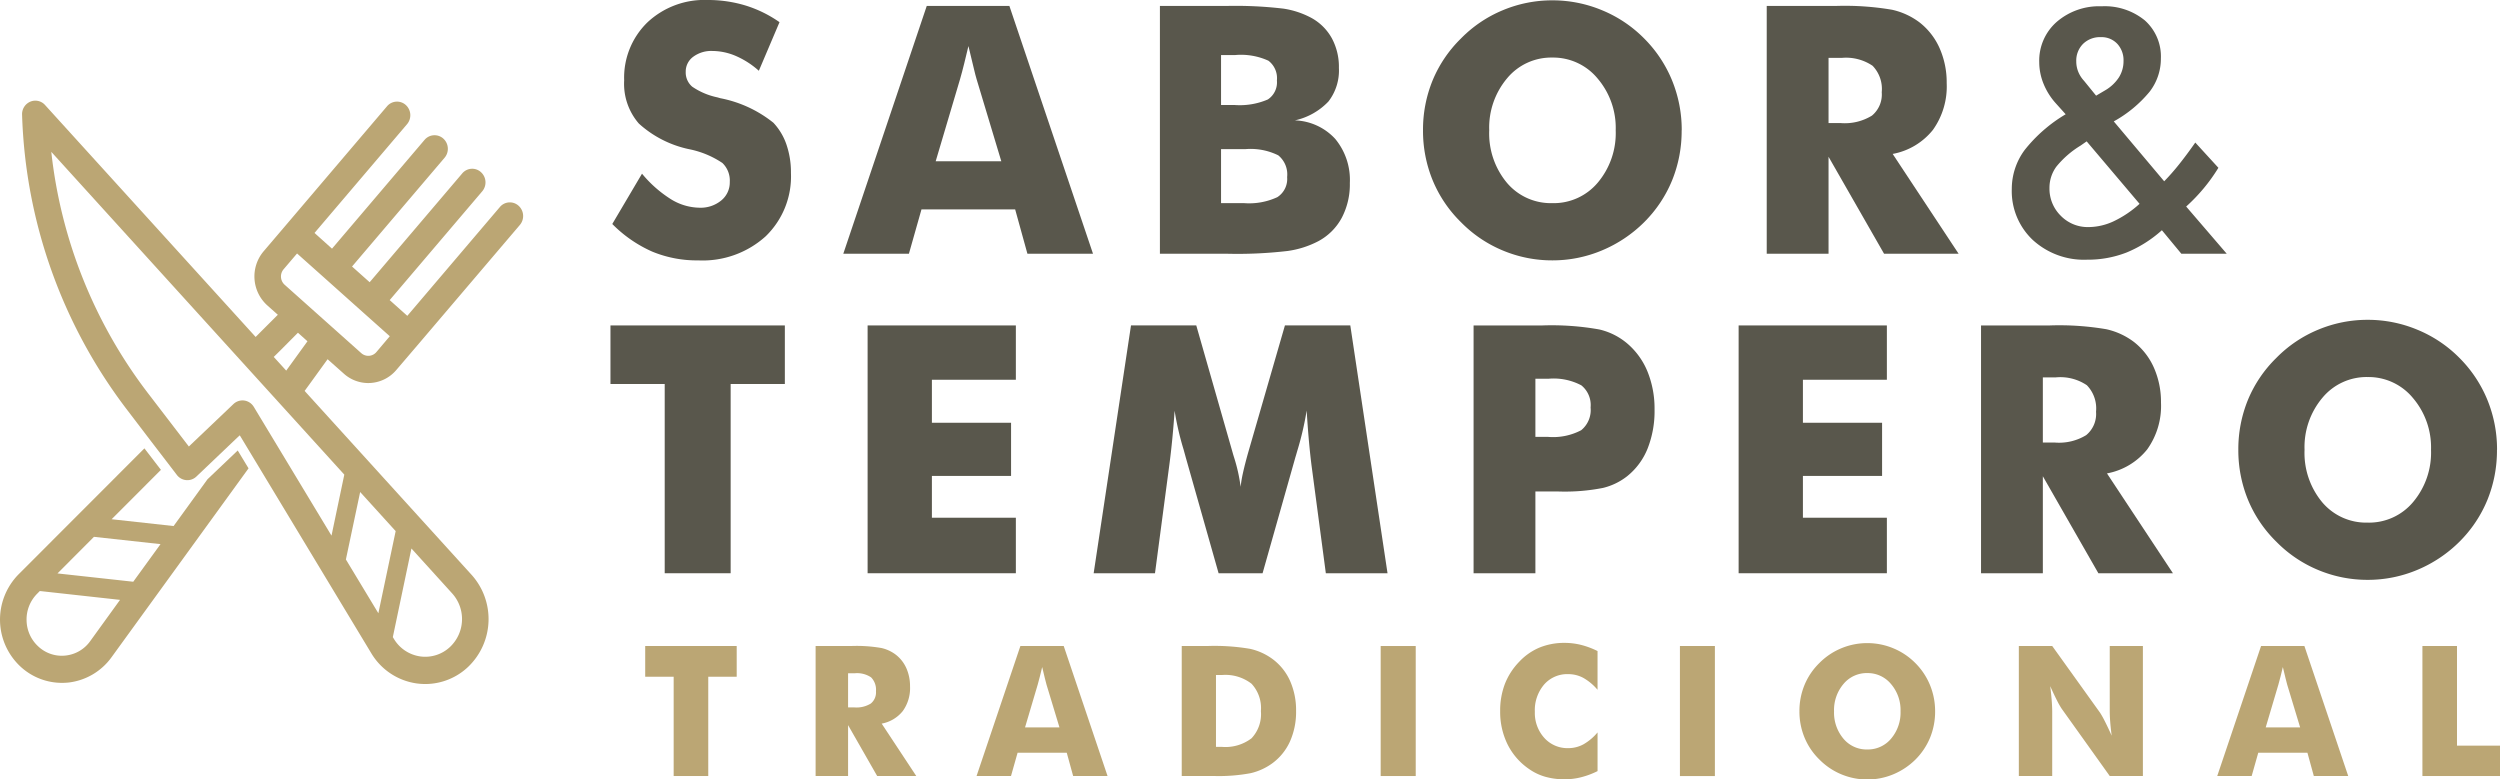 <?xml version="1.0" encoding="UTF-8"?>
<svg xmlns="http://www.w3.org/2000/svg" xmlns:xlink="http://www.w3.org/1999/xlink" width="154.001" height="48.016" viewBox="0 0 154.001 48.016">
  <defs>
    <clipPath id="clip-path">
      <path id="Caminho_1679" data-name="Caminho 1679" d="M0,14.627H154V-33.389H0Z" transform="translate(0 33.389)" fill="none"></path>
    </clipPath>
  </defs>
  <g id="Grupo_1387" data-name="Grupo 1387" transform="translate(0)">
    <g id="Grupo_1357" data-name="Grupo 1357" transform="translate(39.745 39.794)">
      <path id="Caminho_1675" data-name="Caminho 1675" d="M0,0V1.893H1.753V8.009H3.884V1.893H5.636V0Z" fill="#bba674"></path>
    </g>
    <g id="Grupo_1361" data-name="Grupo 1361" transform="translate(0 0)" clip-path="url(#clip-path)">
      <g id="Grupo_1358" data-name="Grupo 1358" transform="translate(50.242 39.793)">
        <path id="Caminho_1676" data-name="Caminho 1676" d="M0,2.44V-5.569H2.228a8.949,8.949,0,0,1,1.823.124,2.3,2.3,0,0,1,.89.413A2.153,2.153,0,0,1,5.59-4.2a2.729,2.729,0,0,1,.227,1.122A2.422,2.422,0,0,1,5.37-1.561a2.167,2.167,0,0,1-1.3.774L6.2,2.44H3.792L2-.694V2.44ZM2-1.784h.4A1.673,1.673,0,0,0,3.4-2.024a.881.881,0,0,0,.318-.755,1.085,1.085,0,0,0-.3-.857,1.543,1.543,0,0,0-1-.253H2Z" transform="translate(0 5.569)" fill="#bba674"></path>
      </g>
      <g id="Grupo_1359" data-name="Grupo 1359" transform="translate(60.157 39.793)">
        <path id="Caminho_1677" data-name="Caminho 1677" d="M0,2.44,2.7-5.569H5.368l2.7,8.009H5.949L5.555,1.006H2.527L2.121,2.44ZM2.985-.552H5.107l-.8-2.643c-.024-.081-.059-.21-.1-.388s-.1-.408-.165-.689c-.047.2-.093.384-.137.562s-.091.351-.137.515Z" transform="translate(0 5.569)" fill="#bba674"></path>
      </g>
      <g id="Grupo_1360" data-name="Grupo 1360" transform="translate(72.795 39.793)">
        <path id="Caminho_1678" data-name="Caminho 1678" d="M0,2.44V-5.569H1.629a13.006,13.006,0,0,1,2.577.175,3.684,3.684,0,0,1,1.327.585A3.4,3.4,0,0,1,6.66-3.449a4.447,4.447,0,0,1,.384,1.891A4.454,4.454,0,0,1,6.66.331,3.412,3.412,0,0,1,5.534,1.69a3.666,3.666,0,0,1-1.293.577,10.654,10.654,0,0,1-2.253.173H0ZM2.11.645h.358A2.651,2.651,0,0,0,4.3.117a2.168,2.168,0,0,0,.577-1.675A2.2,2.2,0,0,0,4.3-3.244,2.629,2.629,0,0,0,2.468-3.78H2.11Z" transform="translate(0 5.569)" fill="#bba674"></path>
      </g>
    </g>
    <path id="Caminho_1680" data-name="Caminho 1680" d="M59.141,2.292H61.3V-5.717H59.141Z" transform="translate(25.909 45.512)" fill="#bba674"></path>
    <g id="Grupo_1363" data-name="Grupo 1363" transform="translate(0 0)" clip-path="url(#clip-path)">
      <g id="Grupo_1362" data-name="Grupo 1362" transform="translate(92.411 39.602)">
        <path id="Caminho_1681" data-name="Caminho 1681" d="M1.827.153V2.539a3.246,3.246,0,0,0-.874-.732,1.942,1.942,0,0,0-.932-.232,1.889,1.889,0,0,0-1.487.643A2.436,2.436,0,0,0-2.035,3.9a2.286,2.286,0,0,0,.58,1.6,1.918,1.918,0,0,0,1.477.634,1.943,1.943,0,0,0,.932-.233,3.192,3.192,0,0,0,.874-.736V7.549a5.074,5.074,0,0,1-1.011.377A4.1,4.1,0,0,1-.2,8.053,4.291,4.291,0,0,1-1.381,7.9a3.311,3.311,0,0,1-1-.473A3.988,3.988,0,0,1-3.712,5.909a4.518,4.518,0,0,1-.459-2.056,4.592,4.592,0,0,1,.29-1.672A4.111,4.111,0,0,1-3,.815,3.647,3.647,0,0,1-1.749-.061,4.015,4.015,0,0,1-.2-.35,4.165,4.165,0,0,1,.816-.225,5.081,5.081,0,0,1,1.827.153" transform="translate(4.171 0.35)" fill="#bba674"></path>
      </g>
    </g>
    <path id="Caminho_1683" data-name="Caminho 1683" d="M71.96,2.292h2.154V-5.717H71.96Z" transform="translate(31.524 45.512)" fill="#bba674"></path>
    <g id="Grupo_1367" data-name="Grupo 1367" transform="translate(0 0)" clip-path="url(#clip-path)">
      <g id="Grupo_1364" data-name="Grupo 1364" transform="translate(110.846 39.613)">
        <path id="Caminho_1684" data-name="Caminho 1684" d="M2.546,1.28A4.243,4.243,0,0,1,2.238,2.9a4.144,4.144,0,0,1-.9,1.35,4.27,4.27,0,0,1-1.366.912,4.157,4.157,0,0,1-1.6.321,4.165,4.165,0,0,1-1.606-.321A4.106,4.106,0,0,1-4.584,4.25,4.022,4.022,0,0,1-5.5,2.894,4.168,4.168,0,0,1-5.812,1.28,4.174,4.174,0,0,1-5.5-.338a4.054,4.054,0,0,1,.915-1.353A4.106,4.106,0,0,1-3.235-2.6a4.137,4.137,0,0,1,1.606-.319,4.154,4.154,0,0,1,1.6.319,4.132,4.132,0,0,1,1.359.912,4.134,4.134,0,0,1,.9,1.352A4.233,4.233,0,0,1,2.546,1.28M-1.629,3.633A1.86,1.86,0,0,0-.165,2.965,2.478,2.478,0,0,0,.416,1.28,2.457,2.457,0,0,0-.172-.4a1.858,1.858,0,0,0-1.457-.673A1.859,1.859,0,0,0-3.1-.4a2.481,2.481,0,0,0-.58,1.684A2.488,2.488,0,0,0-3.1,2.97a1.855,1.855,0,0,0,1.474.663" transform="translate(5.812 2.922)" fill="#bba674"></path>
      </g>
      <g id="Grupo_1365" data-name="Grupo 1365" transform="translate(124.361 39.793)">
        <path id="Caminho_1685" data-name="Caminho 1685" d="M0,2.44V-5.569H2.056L5.01-1.449a5.731,5.731,0,0,1,.28.5c.129.255.273.557.429.906-.043-.332-.073-.628-.093-.886S5.6-1.413,5.6-1.613V-5.569H7.642V2.44H5.6L2.643-1.7A4.762,4.762,0,0,1,2.357-2.2q-.194-.38-.424-.894c.043.337.073.634.093.893s.03.488.03.689V2.44Z" transform="translate(0 5.569)" fill="#bba674"></path>
      </g>
      <g id="Grupo_1366" data-name="Grupo 1366" transform="translate(136.583 39.793)">
        <path id="Caminho_1686" data-name="Caminho 1686" d="M0,2.44,2.7-5.569H5.368l2.7,8.009H5.949L5.555,1.006H2.527L2.121,2.44ZM2.985-.552H5.107l-.8-2.643c-.024-.081-.059-.21-.1-.388s-.1-.408-.165-.689c-.047.2-.093.384-.137.562s-.091.351-.137.515Z" transform="translate(0 5.569)" fill="#bba674"></path>
      </g>
    </g>
    <g id="Grupo_1368" data-name="Grupo 1368" transform="translate(149.222 39.794)">
      <path id="Caminho_1688" data-name="Caminho 1688" d="M0,0V8.009H4.779V6.138H2.13V0Z" fill="#bba674"></path>
    </g>
    <g id="Grupo_1375" data-name="Grupo 1375" transform="translate(0 0)" clip-path="url(#clip-path)">
      <g id="Grupo_1369" data-name="Grupo 1369" transform="translate(37.717 0)">
        <path id="Caminho_1689" data-name="Caminho 1689" d="M.558,3.259A7.458,7.458,0,0,0,2.345,4.835,3.431,3.431,0,0,0,4.1,5.355a1.991,1.991,0,0,0,1.34-.447A1.43,1.43,0,0,0,5.965,3.77,1.5,1.5,0,0,0,5.51,2.6a5.656,5.656,0,0,0-2.051-.85A6.634,6.634,0,0,1,.365.172,3.734,3.734,0,0,1-.541-2.486,4.746,4.746,0,0,1,.888-6.058,5.123,5.123,0,0,1,4.6-7.44,7.93,7.93,0,0,1,6.937-7.1,7.5,7.5,0,0,1,9.028-6.074L7.755-3.08a5.256,5.256,0,0,0-1.418-.913A3.7,3.7,0,0,0,4.9-4.3a1.869,1.869,0,0,0-1.192.36,1.124,1.124,0,0,0-.457.923,1.149,1.149,0,0,0,.4.917A4.289,4.289,0,0,0,5.2-1.443l.183.053A7.5,7.5,0,0,1,8.651.121a3.725,3.725,0,0,1,.807,1.35,5.283,5.283,0,0,1,.275,1.747,5.129,5.129,0,0,1-1.559,3.9A5.791,5.791,0,0,1,4.021,8.6a7.193,7.193,0,0,1-2.836-.542,8,8,0,0,1-2.458-1.7Z" transform="translate(1.273 7.44)" fill="#59574c"></path>
      </g>
      <g id="Grupo_1370" data-name="Grupo 1370" transform="translate(51.947 0.367)">
        <path id="Caminho_1690" data-name="Caminho 1690" d="M0,4.65,5.141-10.615h5.091L15.383,4.65h-4.04l-.755-2.732H4.816L4.042,4.65Zm5.692-5.7H9.733L8.216-6.091q-.071-.229-.191-.741c-.083-.339-.188-.778-.316-1.313q-.134.563-.26,1.074t-.26.979Z" transform="translate(0 10.615)" fill="#59574c"></path>
      </g>
      <g id="Grupo_1371" data-name="Grupo 1371" transform="translate(71.451 0.367)">
        <path id="Caminho_1691" data-name="Caminho 1691" d="M0,4.65V-10.615H4.083a25.125,25.125,0,0,1,3.528.165,5.3,5.3,0,0,1,1.726.574,3.191,3.191,0,0,1,1.257,1.257A3.707,3.707,0,0,1,11.026-6.8a3.117,3.117,0,0,1-.646,2.071A4.048,4.048,0,0,1,8.318-3.567,3.537,3.537,0,0,1,10.8-2.425,3.962,3.962,0,0,1,11.7.291a4.424,4.424,0,0,1-.5,2.148A3.523,3.523,0,0,1,9.753,3.878a5.8,5.8,0,0,1-1.884.6A26.454,26.454,0,0,1,4.2,4.65ZM3.766-4.515h.815a4.376,4.376,0,0,0,2.065-.339,1.261,1.261,0,0,0,.561-1.173,1.35,1.35,0,0,0-.523-1.215,4.054,4.054,0,0,0-2.042-.349H3.766Zm0,6.047H5.191a4.115,4.115,0,0,0,2.046-.371,1.334,1.334,0,0,0,.6-1.234A1.518,1.518,0,0,0,7.29-1.414a3.848,3.848,0,0,0-2.038-.38H3.766Z" transform="translate(0 10.615)" fill="#59574c"></path>
      </g>
      <g id="Grupo_1372" data-name="Grupo 1372" transform="translate(87.658 0.021)">
        <path id="Caminho_1692" data-name="Caminho 1692" d="M4.853,2.44a8.053,8.053,0,0,1-.591,3.088A7.815,7.815,0,0,1,2.542,8.1,8.116,8.116,0,0,1-.063,9.839a7.85,7.85,0,0,1-3.044.61,7.859,7.859,0,0,1-3.06-.61A7.784,7.784,0,0,1-8.738,8.1a7.766,7.766,0,0,1-1.747-2.587,8.016,8.016,0,0,1-.594-3.076,8,8,0,0,1,.594-3.08A7.772,7.772,0,0,1-8.738-3.222a7.762,7.762,0,0,1,2.57-1.736,7.861,7.861,0,0,1,3.06-.611,7.918,7.918,0,0,1,3.06.611,7.83,7.83,0,0,1,2.59,1.736A7.864,7.864,0,0,1,4.258-.648a8.054,8.054,0,0,1,.6,3.088M-3.108,6.924a3.544,3.544,0,0,0,2.8-1.271A4.73,4.73,0,0,0,.791,2.44a4.689,4.689,0,0,0-1.12-3.2A3.544,3.544,0,0,0-3.108-2.044,3.531,3.531,0,0,0-5.9-.766a4.718,4.718,0,0,0-1.1,3.205A4.753,4.753,0,0,0-5.918,5.662a3.542,3.542,0,0,0,2.81,1.261" transform="translate(11.079 5.569)" fill="#59574c"></path>
      </g>
      <g id="Grupo_1373" data-name="Grupo 1373" transform="translate(108.831 0.367)">
        <path id="Caminho_1693" data-name="Caminho 1693" d="M0,4.65V-10.615H4.245a17.25,17.25,0,0,1,3.476.234,4.389,4.389,0,0,1,1.7.785A4.127,4.127,0,0,1,10.655-8a5.208,5.208,0,0,1,.431,2.138,4.6,4.6,0,0,1-.85,2.883A4.131,4.131,0,0,1,7.758-1.5L11.821,4.65H7.229L3.808-1.325V4.65ZM3.808-3.4h.754A3.2,3.2,0,0,0,6.48-3.859,1.69,1.69,0,0,0,7.085-5.3,2.054,2.054,0,0,0,6.52-6.931a2.92,2.92,0,0,0-1.9-.485H3.808Z" transform="translate(0 10.615)" fill="#59574c"></path>
      </g>
      <g id="Grupo_1374" data-name="Grupo 1374" transform="translate(123.927 0.387)">
        <path id="Caminho_1694" data-name="Caminho 1694" d="M3.182,4.644l-1.2-1.45A7.528,7.528,0,0,1-.193,4.566a6.555,6.555,0,0,1-2.438.443A4.667,4.667,0,0,1-5.975,3.79,4.135,4.135,0,0,1-7.264.651a4.024,4.024,0,0,1,.794-2.4,9.174,9.174,0,0,1,2.525-2.2l-.6-.667a4.1,4.1,0,0,1-.762-1.209,3.541,3.541,0,0,1-.266-1.336A3.173,3.173,0,0,1-4.5-9.637,3.992,3.992,0,0,1-1.735-10.6a3.9,3.9,0,0,1,2.668.87A2.979,2.979,0,0,1,1.92-7.38a3.321,3.321,0,0,1-.692,2.039A7.647,7.647,0,0,1-.982-3.51L2.124.18A13.861,13.861,0,0,0,3.04-.862q.468-.585,1-1.345L5.463-.652A10.606,10.606,0,0,1,4.557.613,10.887,10.887,0,0,1,3.478,1.735l2.5,2.909ZM.607,1.568-2.652-2.28l-.377.262A5.8,5.8,0,0,0-4.52-.721,2.2,2.2,0,0,0-4.943.589,2.339,2.339,0,0,0-4.25,2.3,2.324,2.324,0,0,0-2.53,3,3.7,3.7,0,0,0-.987,2.642,6.523,6.523,0,0,0,.607,1.568M-2.07-5.095l.549-.324a2.517,2.517,0,0,0,.854-.8A1.864,1.864,0,0,0-.381-7.233,1.482,1.482,0,0,0-.767-8.291,1.327,1.327,0,0,0-1.776-8.7a1.492,1.492,0,0,0-1.1.417,1.458,1.458,0,0,0-.416,1.074,1.7,1.7,0,0,0,.116.627,1.826,1.826,0,0,0,.362.572Z" transform="translate(7.264 10.601)" fill="#59574c"></path>
      </g>
    </g>
    <g id="Grupo_1376" data-name="Grupo 1376" transform="translate(37.605 20.047)">
      <path id="Caminho_1696" data-name="Caminho 1696" d="M1.018,4.65V-7.008H-2.323v-3.607H8.419v3.607H5.08V4.65Z" transform="translate(2.323 10.615)" fill="#59574c"></path>
    </g>
    <g id="Grupo_1377" data-name="Grupo 1377" transform="translate(53.445 20.047)">
      <path id="Caminho_1697" data-name="Caminho 1697" d="M0,4.65V-10.615H9.132v3.346H3.96V-4.62H8.837v3.275H3.96V1.23H9.132V4.65Z" transform="translate(0 10.615)" fill="#59574c"></path>
    </g>
    <g id="Grupo_1380" data-name="Grupo 1380" transform="translate(0 0)" clip-path="url(#clip-path)">
      <g id="Grupo_1378" data-name="Grupo 1378" transform="translate(67.369 20.047)">
        <path id="Caminho_1698" data-name="Caminho 1698" d="M5.515,4.65h-3.8l-.876-6.6C.779-2.417.724-2.936.673-3.5S.576-4.7.534-5.372a18.7,18.7,0,0,1-.559,2.42c-.06.2-.1.351-.132.447L-2.182,4.65H-4.891L-6.918-2.5c-.026-.1-.068-.246-.122-.447A17.578,17.578,0,0,1-7.6-5.36q-.058.865-.141,1.716c-.055.565-.119,1.132-.194,1.694l-.874,6.6h-3.778l2.3-15.265h4.021l2.251,7.872c.014.055.042.145.081.27a10.205,10.205,0,0,1,.4,1.8,7.649,7.649,0,0,1,.154-.9q.11-.494.306-1.194l2.269-7.85H3.222Z" transform="translate(12.588 10.615)" fill="#59574c"></path>
      </g>
      <g id="Grupo_1379" data-name="Grupo 1379" transform="translate(90.773 20.047)">
        <path id="Caminho_1699" data-name="Caminho 1699" d="M1.16,4.65H-2.648V-10.615H1.6a16.654,16.654,0,0,1,3.5.249,4.084,4.084,0,0,1,1.71.856A4.508,4.508,0,0,1,8.069-7.765,6.07,6.07,0,0,1,8.5-5.434a6.271,6.271,0,0,1-.427,2.4A4.164,4.164,0,0,1,6.81-1.325a3.889,3.889,0,0,1-1.486.719,12.146,12.146,0,0,1-2.74.22H1.16Zm0-8.4h.774a3.72,3.72,0,0,0,2.046-.41,1.6,1.6,0,0,0,.58-1.4A1.56,1.56,0,0,0,3.99-6.925a3.647,3.647,0,0,0-2.015-.407H1.16Z" transform="translate(2.648 10.615)" fill="#59574c"></path>
      </g>
    </g>
    <g id="Grupo_1381" data-name="Grupo 1381" transform="translate(107.1 20.047)">
      <path id="Caminho_1701" data-name="Caminho 1701" d="M0,4.65V-10.615H9.132v3.346H3.96V-4.62H8.837v3.275H3.96V1.23H9.132V4.65Z" transform="translate(0 10.615)" fill="#59574c"></path>
    </g>
    <g id="Grupo_1386" data-name="Grupo 1386" transform="translate(0 0)" clip-path="url(#clip-path)">
      <g id="Grupo_1382" data-name="Grupo 1382" transform="translate(122.032 20.047)">
        <path id="Caminho_1702" data-name="Caminho 1702" d="M0,4.65V-10.615H4.245a17.25,17.25,0,0,1,3.476.234,4.389,4.389,0,0,1,1.7.785A4.116,4.116,0,0,1,10.655-8a5.208,5.208,0,0,1,.431,2.138,4.6,4.6,0,0,1-.85,2.883A4.131,4.131,0,0,1,7.758-1.5L11.821,4.65H7.229L3.808-1.325V4.65ZM3.808-3.4h.754A3.2,3.2,0,0,0,6.48-3.859,1.69,1.69,0,0,0,7.085-5.3,2.054,2.054,0,0,0,6.52-6.931a2.92,2.92,0,0,0-1.9-.485H3.808Z" transform="translate(0 10.615)" fill="#59574c"></path>
      </g>
      <g id="Grupo_1383" data-name="Grupo 1383" transform="translate(137.882 19.701)">
        <path id="Caminho_1703" data-name="Caminho 1703" d="M4.853,2.44a8.053,8.053,0,0,1-.591,3.088A7.815,7.815,0,0,1,2.542,8.1,8.116,8.116,0,0,1-.063,9.839a7.85,7.85,0,0,1-3.044.61,7.859,7.859,0,0,1-3.06-.61A7.784,7.784,0,0,1-8.738,8.1a7.766,7.766,0,0,1-1.747-2.587,8.043,8.043,0,0,1-.594-3.076,8.023,8.023,0,0,1,.594-3.08A7.772,7.772,0,0,1-8.738-3.222a7.762,7.762,0,0,1,2.57-1.736,7.861,7.861,0,0,1,3.06-.611,7.918,7.918,0,0,1,3.06.611,7.83,7.83,0,0,1,2.59,1.736A7.864,7.864,0,0,1,4.258-.648a8.054,8.054,0,0,1,.6,3.088M-3.108,6.924a3.539,3.539,0,0,0,2.8-1.273A4.724,4.724,0,0,0,.791,2.44a4.689,4.689,0,0,0-1.12-3.2A3.544,3.544,0,0,0-3.108-2.044,3.533,3.533,0,0,0-5.9-.766a4.716,4.716,0,0,0-1.1,3.205A4.753,4.753,0,0,0-5.918,5.662a3.542,3.542,0,0,0,2.81,1.261" transform="translate(11.079 5.569)" fill="#59574c"></path>
      </g>
      <g id="Grupo_1384" data-name="Grupo 1384" transform="translate(0 27.619)">
        <path id="Caminho_1704" data-name="Caminho 1704" d="M3.894.58l0,0L1.806,3.462l-3.818-.42h0L1.025,0,.008-1.324-7.74,6.432a3.98,3.98,0,0,0-1.146,2.9,3.957,3.957,0,0,0,1.306,2.829h0c.019.017.035.032.053.046a3.757,3.757,0,0,0,2.45.915c.137,0,.272-.007.407-.02a3.808,3.808,0,0,0,2.65-1.555L6.422-.093l-.666-1.1Zm-7.226,9.972a2.139,2.139,0,0,1-1.509.886A2.119,2.119,0,0,1-6.507,10.9l-.007-.007a2.221,2.221,0,0,1-.736-1.6A2.243,2.243,0,0,1-6.6,7.631l.165-.167,4.941.545Zm2.652-3.66h0L-5.347,6.38h0L-3.1,4.126,1,4.576H1Z" transform="translate(8.888 1.324)" fill="#bba674"></path>
      </g>
      <g id="Grupo_1385" data-name="Grupo 1385" transform="translate(1.355 6.2)">
        <path id="Caminho_1705" data-name="Caminho 1705" d="M6.5,5.3A2.267,2.267,0,0,0,8.23,4.492L9.6,2.889l6.238-7.328a.852.852,0,0,0-.079-1.182.8.8,0,0,0-1.155.081l-5.7,6.7L7.819.19l5.7-6.7a.851.851,0,0,0-.079-1.182.8.8,0,0,0-1.155.081l-5.7,6.7L5.5-1.878l5.7-6.7a.851.851,0,0,0-.079-1.182.807.807,0,0,0-1.155.081l-5.7,6.7L3.188-3.946l5.7-6.7a.853.853,0,0,0-.079-1.184.805.805,0,0,0-1.155.082L1.417-4.416a0,0,0,0,0,0,0L.05-2.812A2.4,2.4,0,0,0,.272.509l.657.585-.951.949-.416.418h0L-13.414-11.83a.8.8,0,0,0-.912-.2.836.836,0,0,0-.5.8,31.535,31.535,0,0,0,6.5,18.22L-6.87,8.9h0l1.018,1.327h0l.562.735a.814.814,0,0,0,.581.318.8.8,0,0,0,.621-.221l2.6-2.475,0,.006.073-.07,8.1,13.423a3.888,3.888,0,0,0,2.8,1.861,4.063,4.063,0,0,0,.526.036,3.841,3.841,0,0,0,2.655-1.071,4.074,4.074,0,0,0,.2-5.653L2.579,5.785h0L2.932,5.3,3.994,3.832l1,.889A2.254,2.254,0,0,0,6.5,5.3m5.167,12.957a2.362,2.362,0,0,1-.115,3.283,2.227,2.227,0,0,1-1.848.6,2.262,2.262,0,0,1-1.626-1.081l-.066-.109,1.146-5.459ZM6,12.012l2.187,2.409L7.121,19.48l-2-3.312ZM4.235,14.7-.552,6.767a.821.821,0,0,0-.587-.39.709.709,0,0,0-.109-.007.809.809,0,0,0-.558.224L-4.553,9.209-7.045,5.958a29.79,29.79,0,0,1-5.981-14.9L5.023,10.941ZM2.754,2.726,1.8,4.045l-.355.489h0L.677,3.691h0L1.1,3.274,2.167,2.2ZM1.348-.755a.688.688,0,0,1-.063-.955l.828-.972,1.7,1.516L6.125.9a0,0,0,0,0,0,0,0,0,0,0,0,0,0l1.7,1.516L7,3.391a.65.65,0,0,1-.932.066h0Z" transform="translate(14.831 12.096)" fill="#bba674"></path>
      </g>
    </g>
  </g>
</svg>
